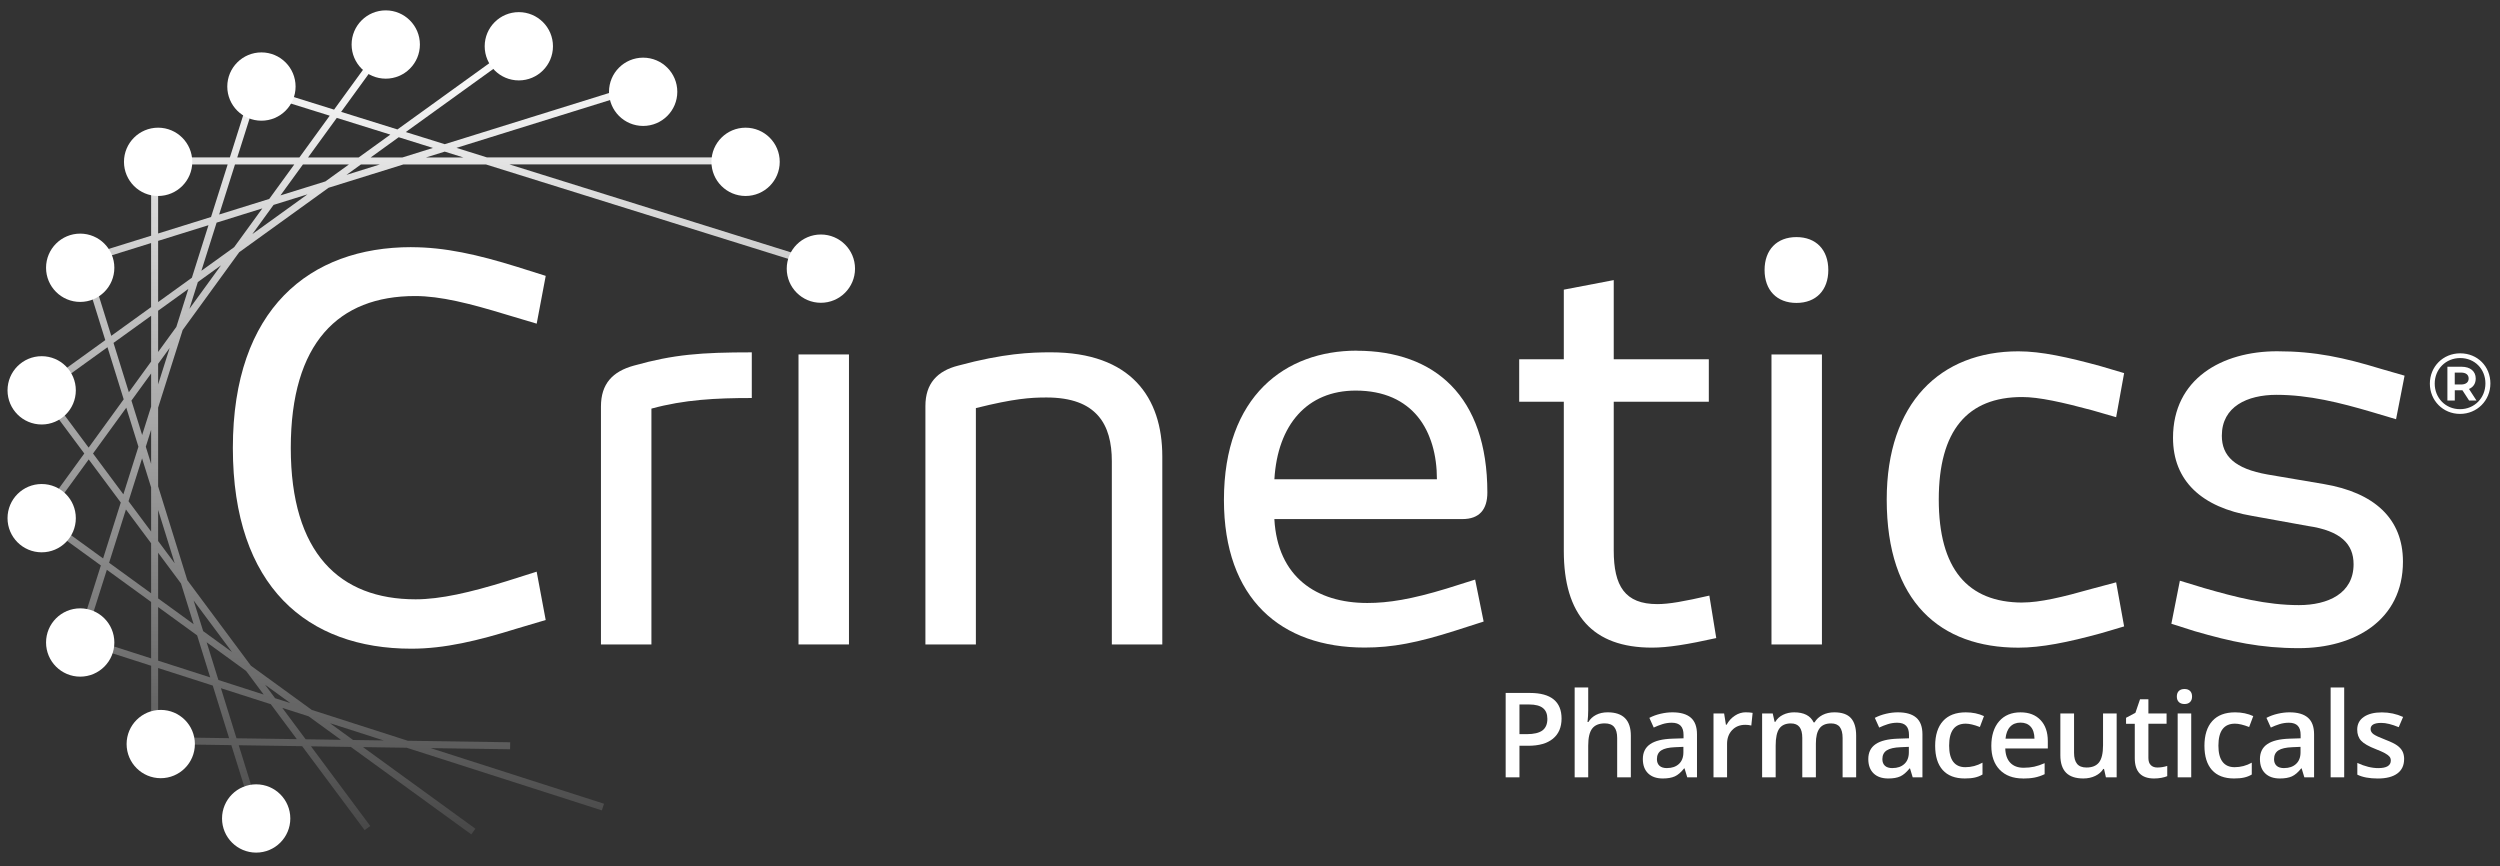 <?xml version="1.0" encoding="UTF-8"?>
<svg xmlns="http://www.w3.org/2000/svg" width="176" height="61" viewBox="0 0 176 61" fill="none">
  <rect x="0" y="0" width="176" height="61" fill="#333333" stroke="none"/>
  <g clip-path="url(#clip0_1680_1156)">
    <path d="M28.959 17.402C31.314 17.402 33.634 17.925 36.4 18.785L38.419 19.421L37.783 22.786L35.653 22.15C33.072 21.364 31.015 20.841 29.221 20.841C23.836 20.841 20.471 24.133 20.471 31.536C20.471 38.94 23.91 42.192 29.258 42.192C31.015 42.192 33.109 41.706 35.651 40.92L37.781 40.246L38.417 43.649L36.398 44.248C33.631 45.108 31.311 45.668 28.957 45.668C21.667 45.668 16.393 41.331 16.393 31.534C16.393 21.736 21.814 17.399 28.957 17.399L28.959 17.402Z" fill="white"></path>
    <path d="M52.926 28.02C50.384 28.02 48.177 28.133 45.86 28.767V45.369H42.307V28.619C42.307 27.011 43.131 26.151 44.625 25.739C47.428 24.953 49.336 24.805 52.926 24.805V28.02Z" fill="white"></path>
    <path d="M56.215 45.369V24.953H59.767V45.369H56.215Z" fill="white"></path>
    <path d="M68.702 45.369H65.149V28.58C65.149 27.009 65.973 26.112 67.467 25.737C70.645 24.877 72.553 24.803 73.973 24.803C79.619 24.803 81.826 27.981 81.826 32.133V45.369H78.273V32.47C78.273 29.891 77.225 27.983 73.675 27.983C72.553 27.983 71.394 28.057 68.702 28.73V45.369Z" fill="white"></path>
    <path d="M95.511 24.692C101.006 24.692 104.71 27.906 104.71 34.674C104.71 35.87 104.147 36.543 102.952 36.543H89.715C89.939 40.618 92.668 42.45 96.258 42.45C97.754 42.45 99.362 42.189 101.83 41.439L103.849 40.803L104.448 43.757L102.466 44.393C99.774 45.253 98.016 45.588 96.073 45.588C90.166 45.588 86.165 42.149 86.165 35.194C86.165 27.867 90.501 24.686 95.513 24.686L95.511 24.692ZM95.437 27.497C92.035 27.497 89.942 29.891 89.717 33.742H101.159C101.159 30.34 99.475 27.497 95.439 27.497H95.437Z" fill="white"></path>
    <path d="M120.824 44.92C118.804 45.369 117.421 45.593 116.3 45.593C112.111 45.593 110.092 43.276 110.092 38.789V28.281H106.951V25.291H110.092V20.392L113.607 19.719V25.291H120.301V28.281H113.607V38.752C113.607 41.257 114.394 42.529 116.674 42.529C117.498 42.529 118.543 42.342 120.338 41.93L120.824 44.92Z" fill="white"></path>
    <path d="M126.47 21.326C125.087 21.326 124.226 20.429 124.226 19.009C124.226 17.589 125.087 16.691 126.47 16.691C127.853 16.691 128.713 17.589 128.713 19.009C128.713 20.429 127.853 21.326 126.47 21.326ZM124.712 45.369V24.953H128.264V45.369H124.712Z" fill="white"></path>
    <path d="M142.396 42.416C143.592 42.416 145.199 42.041 147.295 41.444L148.976 40.995L149.538 44.099L147.894 44.585C145.576 45.221 143.705 45.596 142.098 45.596C136.602 45.596 132.825 42.381 132.825 35.165C132.825 28.36 136.602 24.733 142.098 24.733C143.705 24.733 145.574 25.145 147.894 25.781L149.538 26.267L148.976 29.371L147.295 28.885C145.202 28.323 143.555 27.951 142.359 27.951C138.508 27.951 136.489 30.305 136.489 35.167C136.489 40.029 138.508 42.42 142.396 42.42V42.416Z" fill="white"></path>
    <path d="M163.596 34.077C167.149 34.676 169.168 36.508 169.168 39.536C169.168 43.688 165.729 45.63 161.838 45.63C159.146 45.63 157.09 45.182 154.509 44.435L152.864 43.912L153.463 40.882L155.184 41.405C157.391 42.041 159.558 42.6 161.841 42.6C163.897 42.6 165.692 41.777 165.692 39.721C165.692 38.301 164.794 37.366 162.477 37.029L158.552 36.319C154.999 35.719 152.98 33.851 152.98 30.823C152.98 26.674 156.419 24.729 160.307 24.729C163 24.729 165.019 25.177 167.598 25.961L169.282 26.447L168.682 29.514L166.925 28.991C164.755 28.355 162.551 27.796 160.268 27.796C158.212 27.796 156.417 28.619 156.417 30.675C156.417 32.095 157.314 32.993 159.632 33.404L163.596 34.077Z" fill="white"></path>
    <path d="M109.934 50.579C109.934 51.2 109.732 51.674 109.325 52.007C108.918 52.339 108.341 52.502 107.589 52.502H106.97V54.726H105.999V48.784H107.71C108.452 48.784 109.009 48.937 109.379 49.24C109.749 49.544 109.934 49.99 109.934 50.581V50.579ZM106.973 51.684H107.488C107.986 51.684 108.351 51.597 108.585 51.425C108.817 51.252 108.935 50.981 108.935 50.611C108.935 50.271 108.832 50.014 108.622 49.847C108.413 49.679 108.087 49.595 107.646 49.595H106.97V51.684H106.973Z" fill="white"></path>
    <path d="M114.808 54.723H113.849V51.959C113.849 51.612 113.78 51.353 113.639 51.183C113.499 51.013 113.279 50.926 112.976 50.926C112.574 50.926 112.281 51.047 112.094 51.286C111.906 51.526 111.81 51.927 111.81 52.492V54.723H110.856V48.399H111.81V50.004C111.81 50.261 111.793 50.537 111.761 50.83H111.822C111.953 50.613 112.133 50.446 112.365 50.327C112.597 50.209 112.868 50.147 113.176 50.147C114.266 50.147 114.811 50.697 114.811 51.794V54.723H114.808Z" fill="white"></path>
    <path d="M118.782 54.723L118.593 54.097H118.561C118.344 54.371 118.127 54.556 117.907 54.657C117.688 54.755 117.407 54.805 117.062 54.805C116.62 54.805 116.275 54.686 116.029 54.447C115.782 54.208 115.656 53.873 115.656 53.436C115.656 52.973 115.829 52.623 116.172 52.389C116.514 52.152 117.039 52.024 117.744 52.002L118.521 51.977V51.738C118.521 51.452 118.455 51.235 118.319 51.094C118.183 50.954 117.976 50.88 117.695 50.88C117.466 50.88 117.244 50.914 117.032 50.981C116.82 51.047 116.618 51.129 116.423 51.22L116.115 50.537C116.359 50.409 116.625 50.313 116.916 50.246C117.207 50.179 117.478 50.148 117.737 50.148C118.309 50.148 118.741 50.271 119.031 50.522C119.322 50.771 119.468 51.163 119.468 51.696V54.723H118.785H118.782ZM117.36 54.072C117.707 54.072 117.986 53.976 118.196 53.782C118.405 53.589 118.511 53.316 118.511 52.968V52.578L117.934 52.603C117.486 52.62 117.158 52.694 116.953 52.827C116.748 52.961 116.647 53.168 116.647 53.444C116.647 53.643 116.707 53.799 116.827 53.91C116.946 54.021 117.126 54.075 117.365 54.075L117.36 54.072Z" fill="white"></path>
    <path d="M122.909 50.147C123.102 50.147 123.259 50.162 123.385 50.186L123.292 51.077C123.156 51.044 123.015 51.027 122.87 51.027C122.488 51.027 122.177 51.15 121.94 51.402C121.704 51.651 121.585 51.974 121.585 52.373V54.723H120.631V50.228H121.378L121.504 51.02H121.553C121.701 50.751 121.896 50.539 122.138 50.381C122.377 50.223 122.636 50.145 122.912 50.145L122.909 50.147Z" fill="white"></path>
    <path d="M127.84 54.723H126.881V51.952C126.881 51.609 126.817 51.351 126.686 51.183C126.556 51.015 126.353 50.929 126.077 50.929C125.71 50.929 125.439 51.05 125.266 51.289C125.094 51.528 125.007 51.928 125.007 52.485V54.723H124.053V50.229H124.8L124.933 50.818H124.983C125.106 50.604 125.288 50.438 125.525 50.322C125.762 50.207 126.023 50.148 126.307 50.148C126.997 50.148 127.456 50.384 127.68 50.855H127.744C127.877 50.633 128.064 50.461 128.304 50.335C128.545 50.212 128.821 50.148 129.132 50.148C129.669 50.148 130.059 50.283 130.306 50.554C130.55 50.825 130.673 51.24 130.673 51.794V54.723H129.719V51.952C129.719 51.609 129.652 51.351 129.522 51.183C129.391 51.013 129.186 50.929 128.91 50.929C128.538 50.929 128.267 51.045 128.097 51.277C127.924 51.508 127.838 51.863 127.838 52.344V54.726L127.84 54.723Z" fill="white"></path>
    <path d="M134.654 54.723L134.465 54.097H134.433C134.216 54.371 133.999 54.556 133.779 54.657C133.56 54.758 133.279 54.805 132.934 54.805C132.492 54.805 132.147 54.686 131.901 54.447C131.654 54.208 131.528 53.873 131.528 53.436C131.528 52.973 131.701 52.623 132.044 52.389C132.386 52.152 132.911 52.024 133.617 52.002L134.393 51.977V51.738C134.393 51.452 134.327 51.235 134.191 51.094C134.055 50.954 133.848 50.88 133.567 50.88C133.338 50.88 133.116 50.914 132.904 50.981C132.692 51.047 132.49 51.129 132.295 51.22L131.987 50.537C132.231 50.409 132.497 50.313 132.788 50.246C133.079 50.179 133.35 50.148 133.609 50.148C134.181 50.148 134.613 50.271 134.903 50.522C135.194 50.771 135.34 51.163 135.34 51.696V54.723H134.657H134.654ZM133.232 54.072C133.58 54.072 133.858 53.976 134.068 53.782C134.277 53.589 134.383 53.316 134.383 52.968V52.578L133.806 52.603C133.358 52.62 133.03 52.694 132.825 52.827C132.62 52.961 132.519 53.168 132.519 53.444C132.519 53.643 132.579 53.799 132.699 53.91C132.818 54.021 132.998 54.075 133.237 54.075L133.232 54.072Z" fill="white"></path>
    <path d="M138.316 54.804C137.635 54.804 137.12 54.604 136.765 54.21C136.412 53.813 136.235 53.243 136.235 52.501C136.235 51.759 136.42 51.165 136.79 50.758C137.159 50.352 137.694 50.149 138.392 50.149C138.865 50.149 139.292 50.238 139.672 50.413L139.383 51.182C138.979 51.025 138.646 50.946 138.385 50.946C137.608 50.946 137.219 51.461 137.219 52.494C137.219 52.997 137.315 53.377 137.509 53.631C137.702 53.885 137.988 54.01 138.36 54.01C138.784 54.01 139.188 53.904 139.568 53.692V54.526C139.398 54.627 139.216 54.698 139.021 54.74C138.826 54.784 138.592 54.804 138.316 54.804Z" fill="white"></path>
    <path d="M142.421 54.804C141.723 54.804 141.176 54.599 140.781 54.193C140.387 53.786 140.189 53.224 140.189 52.509C140.189 51.794 140.372 51.197 140.739 50.778C141.104 50.359 141.607 50.149 142.246 50.149C142.84 50.149 143.308 50.329 143.651 50.689C143.994 51.049 144.166 51.545 144.166 52.176V52.691H141.171C141.183 53.128 141.301 53.463 141.523 53.697C141.745 53.931 142.058 54.05 142.463 54.05C142.729 54.05 142.975 54.025 143.205 53.976C143.434 53.926 143.681 53.843 143.942 53.727V54.503C143.708 54.614 143.473 54.693 143.234 54.74C142.995 54.787 142.724 54.809 142.418 54.809L142.421 54.804ZM142.246 50.872C141.942 50.872 141.698 50.968 141.516 51.16C141.333 51.352 141.225 51.634 141.188 52.001H143.227C143.222 51.629 143.131 51.348 142.958 51.158C142.786 50.968 142.546 50.872 142.243 50.872H142.246Z" fill="white"></path>
    <path d="M148.256 54.723L148.123 54.134H148.074C147.941 54.343 147.751 54.506 147.507 54.624C147.26 54.743 146.982 54.804 146.669 54.804C146.124 54.804 145.717 54.669 145.451 54.398C145.184 54.126 145.049 53.717 145.049 53.167V50.228H146.013V53C146.013 53.342 146.084 53.601 146.225 53.774C146.365 53.946 146.587 54.033 146.888 54.033C147.29 54.033 147.583 53.912 147.771 53.673C147.958 53.434 148.054 53.032 148.054 52.467V50.228H149.013V54.723H148.261H148.256Z" fill="white"></path>
    <path d="M151.876 54.033C152.108 54.033 152.342 53.996 152.574 53.922V54.642C152.468 54.689 152.332 54.726 152.164 54.758C151.997 54.79 151.824 54.805 151.647 54.805C150.742 54.805 150.288 54.329 150.288 53.375V50.954H149.674V50.532L150.333 50.182L150.658 49.23H151.247V50.229H152.527V50.951H151.247V53.358C151.247 53.587 151.304 53.757 151.42 53.868C151.536 53.979 151.686 54.033 151.873 54.033H151.876Z" fill="white"></path>
    <path d="M153.249 49.038C153.249 48.868 153.296 48.735 153.39 48.644C153.483 48.553 153.616 48.506 153.789 48.506C153.962 48.506 154.087 48.553 154.181 48.644C154.275 48.735 154.321 48.868 154.321 49.038C154.321 49.209 154.275 49.329 154.181 49.423C154.087 49.517 153.957 49.563 153.789 49.563C153.621 49.563 153.483 49.517 153.39 49.423C153.296 49.329 153.249 49.201 153.249 49.038ZM154.262 54.724H153.308V50.229H154.262V54.724Z" fill="white"></path>
    <path d="M157.273 54.804C156.592 54.804 156.077 54.604 155.722 54.21C155.369 53.813 155.192 53.243 155.192 52.501C155.192 51.759 155.377 51.165 155.747 50.758C156.116 50.352 156.651 50.149 157.349 50.149C157.823 50.149 158.249 50.238 158.629 50.413L158.34 51.182C157.936 51.025 157.603 50.946 157.342 50.946C156.565 50.946 156.176 51.461 156.176 52.494C156.176 52.997 156.272 53.377 156.467 53.631C156.659 53.885 156.945 54.01 157.317 54.01C157.741 54.01 158.145 53.904 158.525 53.692V54.526C158.355 54.627 158.173 54.698 157.978 54.74C157.783 54.784 157.549 54.804 157.273 54.804Z" fill="white"></path>
    <path d="M162.226 54.723L162.036 54.097H162.004C161.787 54.371 161.57 54.556 161.351 54.657C161.131 54.755 160.85 54.805 160.505 54.805C160.064 54.805 159.718 54.686 159.472 54.447C159.223 54.208 159.1 53.873 159.1 53.436C159.1 52.973 159.272 52.623 159.615 52.389C159.958 52.152 160.483 52.024 161.188 52.002L161.964 51.977V51.738C161.964 51.452 161.898 51.235 161.762 51.094C161.627 50.954 161.42 50.88 161.139 50.88C160.909 50.88 160.687 50.914 160.475 50.981C160.263 51.047 160.061 51.129 159.866 51.22L159.558 50.537C159.802 50.409 160.069 50.313 160.359 50.246C160.65 50.179 160.922 50.148 161.18 50.148C161.752 50.148 162.184 50.271 162.475 50.522C162.766 50.771 162.911 51.163 162.911 51.696V54.723H162.228H162.226ZM160.806 54.072C161.153 54.072 161.432 53.976 161.641 53.782C161.851 53.589 161.957 53.316 161.957 52.968V52.578L161.38 52.603C160.931 52.62 160.604 52.694 160.399 52.827C160.194 52.961 160.093 53.168 160.093 53.444C160.093 53.643 160.152 53.799 160.273 53.91C160.391 54.021 160.571 54.075 160.811 54.075L160.806 54.072Z" fill="white"></path>
    <path d="M165.031 54.723H164.077V48.399H165.031V54.723Z" fill="white"></path>
    <path d="M169.249 53.444C169.249 53.883 169.089 54.22 168.771 54.455C168.451 54.689 167.995 54.807 167.398 54.807C166.801 54.807 166.318 54.716 165.956 54.536V53.71C166.483 53.954 166.976 54.075 167.43 54.075C168.017 54.075 168.313 53.897 168.313 53.542C168.313 53.429 168.281 53.333 168.214 53.259C168.147 53.185 168.041 53.103 167.893 53.022C167.746 52.941 167.536 52.849 167.272 52.746C166.754 52.546 166.404 52.344 166.222 52.144C166.039 51.945 165.948 51.683 165.948 51.365C165.948 50.981 166.104 50.682 166.414 50.47C166.725 50.258 167.146 50.152 167.679 50.152C168.211 50.152 168.707 50.258 169.178 50.473L168.87 51.193C168.384 50.993 167.977 50.892 167.647 50.892C167.144 50.892 166.89 51.035 166.89 51.323C166.89 51.464 166.957 51.582 167.087 51.681C167.218 51.779 167.504 51.913 167.948 52.083C168.32 52.226 168.589 52.356 168.756 52.477C168.924 52.596 169.05 52.734 169.131 52.889C169.212 53.044 169.252 53.232 169.252 53.449L169.249 53.444Z" fill="white"></path>
    <path d="M17.672 46.876L13.188 40.848L11.132 34.239V28.699L12.86 23.233L16.839 17.757L23.133 13.218L28.402 11.576H34.206L58.64 19.207L58.788 18.736L35.86 11.574H51.688V11.081H34.279L32.135 10.41L43.873 6.754L43.727 6.283L31.309 10.151L28.567 9.296L36.671 3.453L36.383 3.053L27.98 9.113L24.016 7.876L27.357 3.275L26.957 2.984L23.518 7.718L18.281 6.083L18.392 5.731L17.921 5.583L17.808 5.938L17.736 5.916L17.589 6.387L17.66 6.409L16.183 11.083H11.255V11.576H16.028L14.857 15.277L11.132 16.438V11.392H10.639V16.593L6.127 17.999L6.272 18.47L10.636 17.111V21.621L7.833 23.642L6.435 19.148L5.964 19.293L7.411 23.945L2.789 27.279L2.932 27.478L2.734 27.626L5.934 31.926L2.734 36.332L2.934 36.477L2.789 36.677L7.101 39.808L5.409 45.156L5.88 45.303L7.522 40.114L10.639 42.377V46.351L6.031 44.872L5.88 45.34L10.641 46.869V52.749H11.134V52.382L16.287 52.458L18.05 58.121L18.52 57.976L16.807 52.465L21.272 52.532L25.67 58.442L26.065 58.148L21.893 52.542L24.699 52.584L33.18 58.742L33.468 58.343L25.554 52.596L28.629 52.641L42.371 57.051L42.522 56.583L30.32 52.668L35.909 52.749L35.917 52.256L28.71 52.15L21.952 49.98L17.675 46.874L17.672 46.876ZM20.446 49.5L19.366 49.154L18.659 48.203L20.446 49.5ZM18.56 48.896L15.375 47.872L14.549 45.217L17.325 47.234L18.562 48.896H18.56ZM16.336 45.907L14.302 44.431L13.629 42.271L16.336 45.907ZM13.634 43.945L11.132 42.128V38.913L12.742 41.078L13.634 43.947V43.945ZM12.3 39.658L11.132 38.087V35.903L12.3 39.658ZM9.746 31.448L8.686 34.801L6.548 31.926L8.891 28.701L9.746 31.45V31.448ZM9.253 28.201L10.639 26.293V28.625L10.007 30.624L9.253 28.201ZM10.002 32.271L10.639 34.315V37.422L9.048 35.286L10.002 32.271ZM10.639 32.656L10.264 31.448L10.639 30.259V32.653V32.656ZM11.132 27.067V25.614L11.945 24.495L11.132 27.064V27.067ZM11.132 24.776V21.875L13.259 20.341L12.416 23.011L11.134 24.776H11.132ZM13.331 21.749L13.93 19.855L15.559 18.679L13.331 21.746V21.749ZM14.176 19.069L15.249 15.674L18.469 14.671L16.484 17.402L14.174 19.066L14.176 19.069ZM17.766 16.48L19.258 14.426L21.647 13.682L17.766 16.48ZM19.743 13.758L21.326 11.579H24.563L22.907 12.772L19.741 13.758H19.743ZM24.393 12.311L25.409 11.579H26.743L24.393 12.311ZM32.628 11.086H29.985L31.309 10.674L32.628 11.086ZM30.48 10.415L28.328 11.086H26.094L28.069 9.661L30.48 10.415ZM27.477 9.478L25.249 11.086H21.686L23.71 8.3L27.48 9.476L27.477 9.478ZM18.133 6.559L23.212 8.145L21.077 11.086H16.703L18.136 6.559H18.133ZM16.546 11.579H20.717L18.954 14.005L15.429 15.102L16.543 11.579H16.546ZM11.132 16.958L14.677 15.854L13.508 19.552L11.132 21.265V16.958ZM10.639 22.23V25.454L9.071 27.614L7.991 24.14L10.641 22.23H10.639ZM3.282 27.535L7.567 24.444L8.708 28.112L6.24 31.512L3.282 27.535ZM3.279 36.425L6.245 32.343L8.503 35.378L7.258 39.315L3.279 36.425ZM7.68 39.621L8.866 35.866L10.639 38.247V41.768L7.68 39.618V39.621ZM11.132 42.737L13.878 44.731L14.798 47.688L11.132 46.511V42.737ZM11.132 51.891V47.029L14.978 48.264L16.129 51.968L11.132 51.894V51.891ZM16.649 51.975L15.552 48.449L19.065 49.576L20.897 52.036L16.649 51.975ZM21.518 52.046L19.874 49.835L21.726 50.429L24.004 52.083L21.521 52.046H21.518ZM27.014 52.128L24.857 52.096L23.227 50.912L27.014 52.128Z" fill="url(#paint0_linear_1680_1156)"></path>
    <path d="M57.79 21.316C59.118 21.316 60.194 20.24 60.194 18.913C60.194 17.585 59.118 16.509 57.79 16.509C56.462 16.509 55.386 17.585 55.386 18.913C55.386 20.24 56.462 21.316 57.79 21.316Z" fill="white"></path>
    <path d="M52.489 13.797C53.817 13.797 54.893 12.721 54.893 11.393C54.893 10.066 53.817 8.989 52.489 8.989C51.162 8.989 50.085 10.066 50.085 11.393C50.085 12.721 51.162 13.797 52.489 13.797Z" fill="white"></path>
    <path d="M45.278 8.866C46.605 8.866 47.682 7.79 47.682 6.462C47.682 5.135 46.605 4.059 45.278 4.059C43.95 4.059 42.874 5.135 42.874 6.462C42.874 7.79 43.95 8.866 45.278 8.866Z" fill="white"></path>
    <path d="M36.525 5.661C37.853 5.661 38.929 4.585 38.929 3.257C38.929 1.93 37.853 0.854 36.525 0.854C35.198 0.854 34.122 1.93 34.122 3.257C34.122 4.585 35.198 5.661 36.525 5.661Z" fill="white"></path>
    <path d="M27.157 5.538C28.484 5.538 29.561 4.462 29.561 3.134C29.561 1.807 28.484 0.73 27.157 0.73C25.829 0.73 24.753 1.807 24.753 3.134C24.753 4.462 25.829 5.538 27.157 5.538Z" fill="white"></path>
    <path d="M18.405 8.497C19.732 8.497 20.809 7.421 20.809 6.093C20.809 4.766 19.732 3.689 18.405 3.689C17.077 3.689 16.001 4.766 16.001 6.093C16.001 7.421 17.077 8.497 18.405 8.497Z" fill="white"></path>
    <path d="M11.132 13.797C12.459 13.797 13.536 12.721 13.536 11.393C13.536 10.066 12.459 8.989 11.132 8.989C9.804 8.989 8.728 10.066 8.728 11.393C8.728 12.721 9.804 13.797 11.132 13.797Z" fill="white"></path>
    <path d="M5.646 21.255C6.974 21.255 8.05 20.179 8.05 18.851C8.05 17.523 6.974 16.447 5.646 16.447C4.318 16.447 3.242 17.523 3.242 18.851C3.242 20.179 4.318 21.255 5.646 21.255Z" fill="white"></path>
    <path d="M2.934 29.884C4.262 29.884 5.338 28.808 5.338 27.48C5.338 26.152 4.262 25.076 2.934 25.076C1.606 25.076 0.53 26.152 0.53 27.48C0.53 28.808 1.606 29.884 2.934 29.884Z" fill="white"></path>
    <path d="M2.934 38.883C4.262 38.883 5.338 37.807 5.338 36.479C5.338 35.151 4.262 34.075 2.934 34.075C1.606 34.075 0.53 35.151 0.53 36.479C0.53 37.807 1.606 38.883 2.934 38.883Z" fill="white"></path>
    <path d="M5.646 47.636C6.974 47.636 8.05 46.559 8.05 45.232C8.05 43.904 6.974 42.828 5.646 42.828C4.318 42.828 3.242 43.904 3.242 45.232C3.242 46.559 4.318 47.636 5.646 47.636Z" fill="white"></path>
    <path d="M11.316 54.785C12.644 54.785 13.72 53.709 13.72 52.381C13.72 51.054 12.644 49.977 11.316 49.977C9.989 49.977 8.913 51.054 8.913 52.381C8.913 53.709 9.989 54.785 11.316 54.785Z" fill="white"></path>
    <path d="M18.035 60.024C19.362 60.024 20.438 58.948 20.438 57.621C20.438 56.293 19.362 55.217 18.035 55.217C16.707 55.217 15.631 56.293 15.631 57.621C15.631 58.948 16.707 60.024 18.035 60.024Z" fill="white"></path>
    <path d="M175.324 26.994C175.324 28.195 174.387 29.139 173.187 29.139C171.986 29.139 171.062 28.197 171.062 27.007C171.062 25.816 171.986 24.874 173.199 24.874C174.412 24.874 175.324 25.791 175.324 26.994ZM174.974 26.994C174.974 25.981 174.225 25.207 173.199 25.207C172.173 25.207 171.404 25.998 171.404 27.007C171.404 28.015 172.166 28.806 173.187 28.806C174.207 28.806 174.974 28.01 174.974 26.994ZM173.815 27.381L174.345 28.197H173.825L173.354 27.473H172.817V28.197H172.297V25.818H173.288C173.916 25.818 174.291 26.144 174.291 26.647C174.291 27.002 174.121 27.256 173.815 27.384V27.381ZM173.261 27.068C173.598 27.068 173.793 26.91 173.793 26.647C173.793 26.383 173.598 26.23 173.261 26.23H172.814V27.068H173.261Z" fill="white"></path>
  </g>
  <defs>
    <linearGradient id="paint0_linear_1680_1156" x1="30.761" y1="58.745" x2="30.761" y2="2.989" gradientUnits="userSpaceOnUse">
      <stop stop-color="white" stop-opacity="0.1"></stop>
      <stop offset="1" stop-color="white"></stop>
    </linearGradient>
    <clipPath id="clip0_1680_1156">
      <rect width="174.794" height="59.294" fill="white" transform="translate(0.53 0.73)"></rect>
    </clipPath>
  </defs>
</svg>
